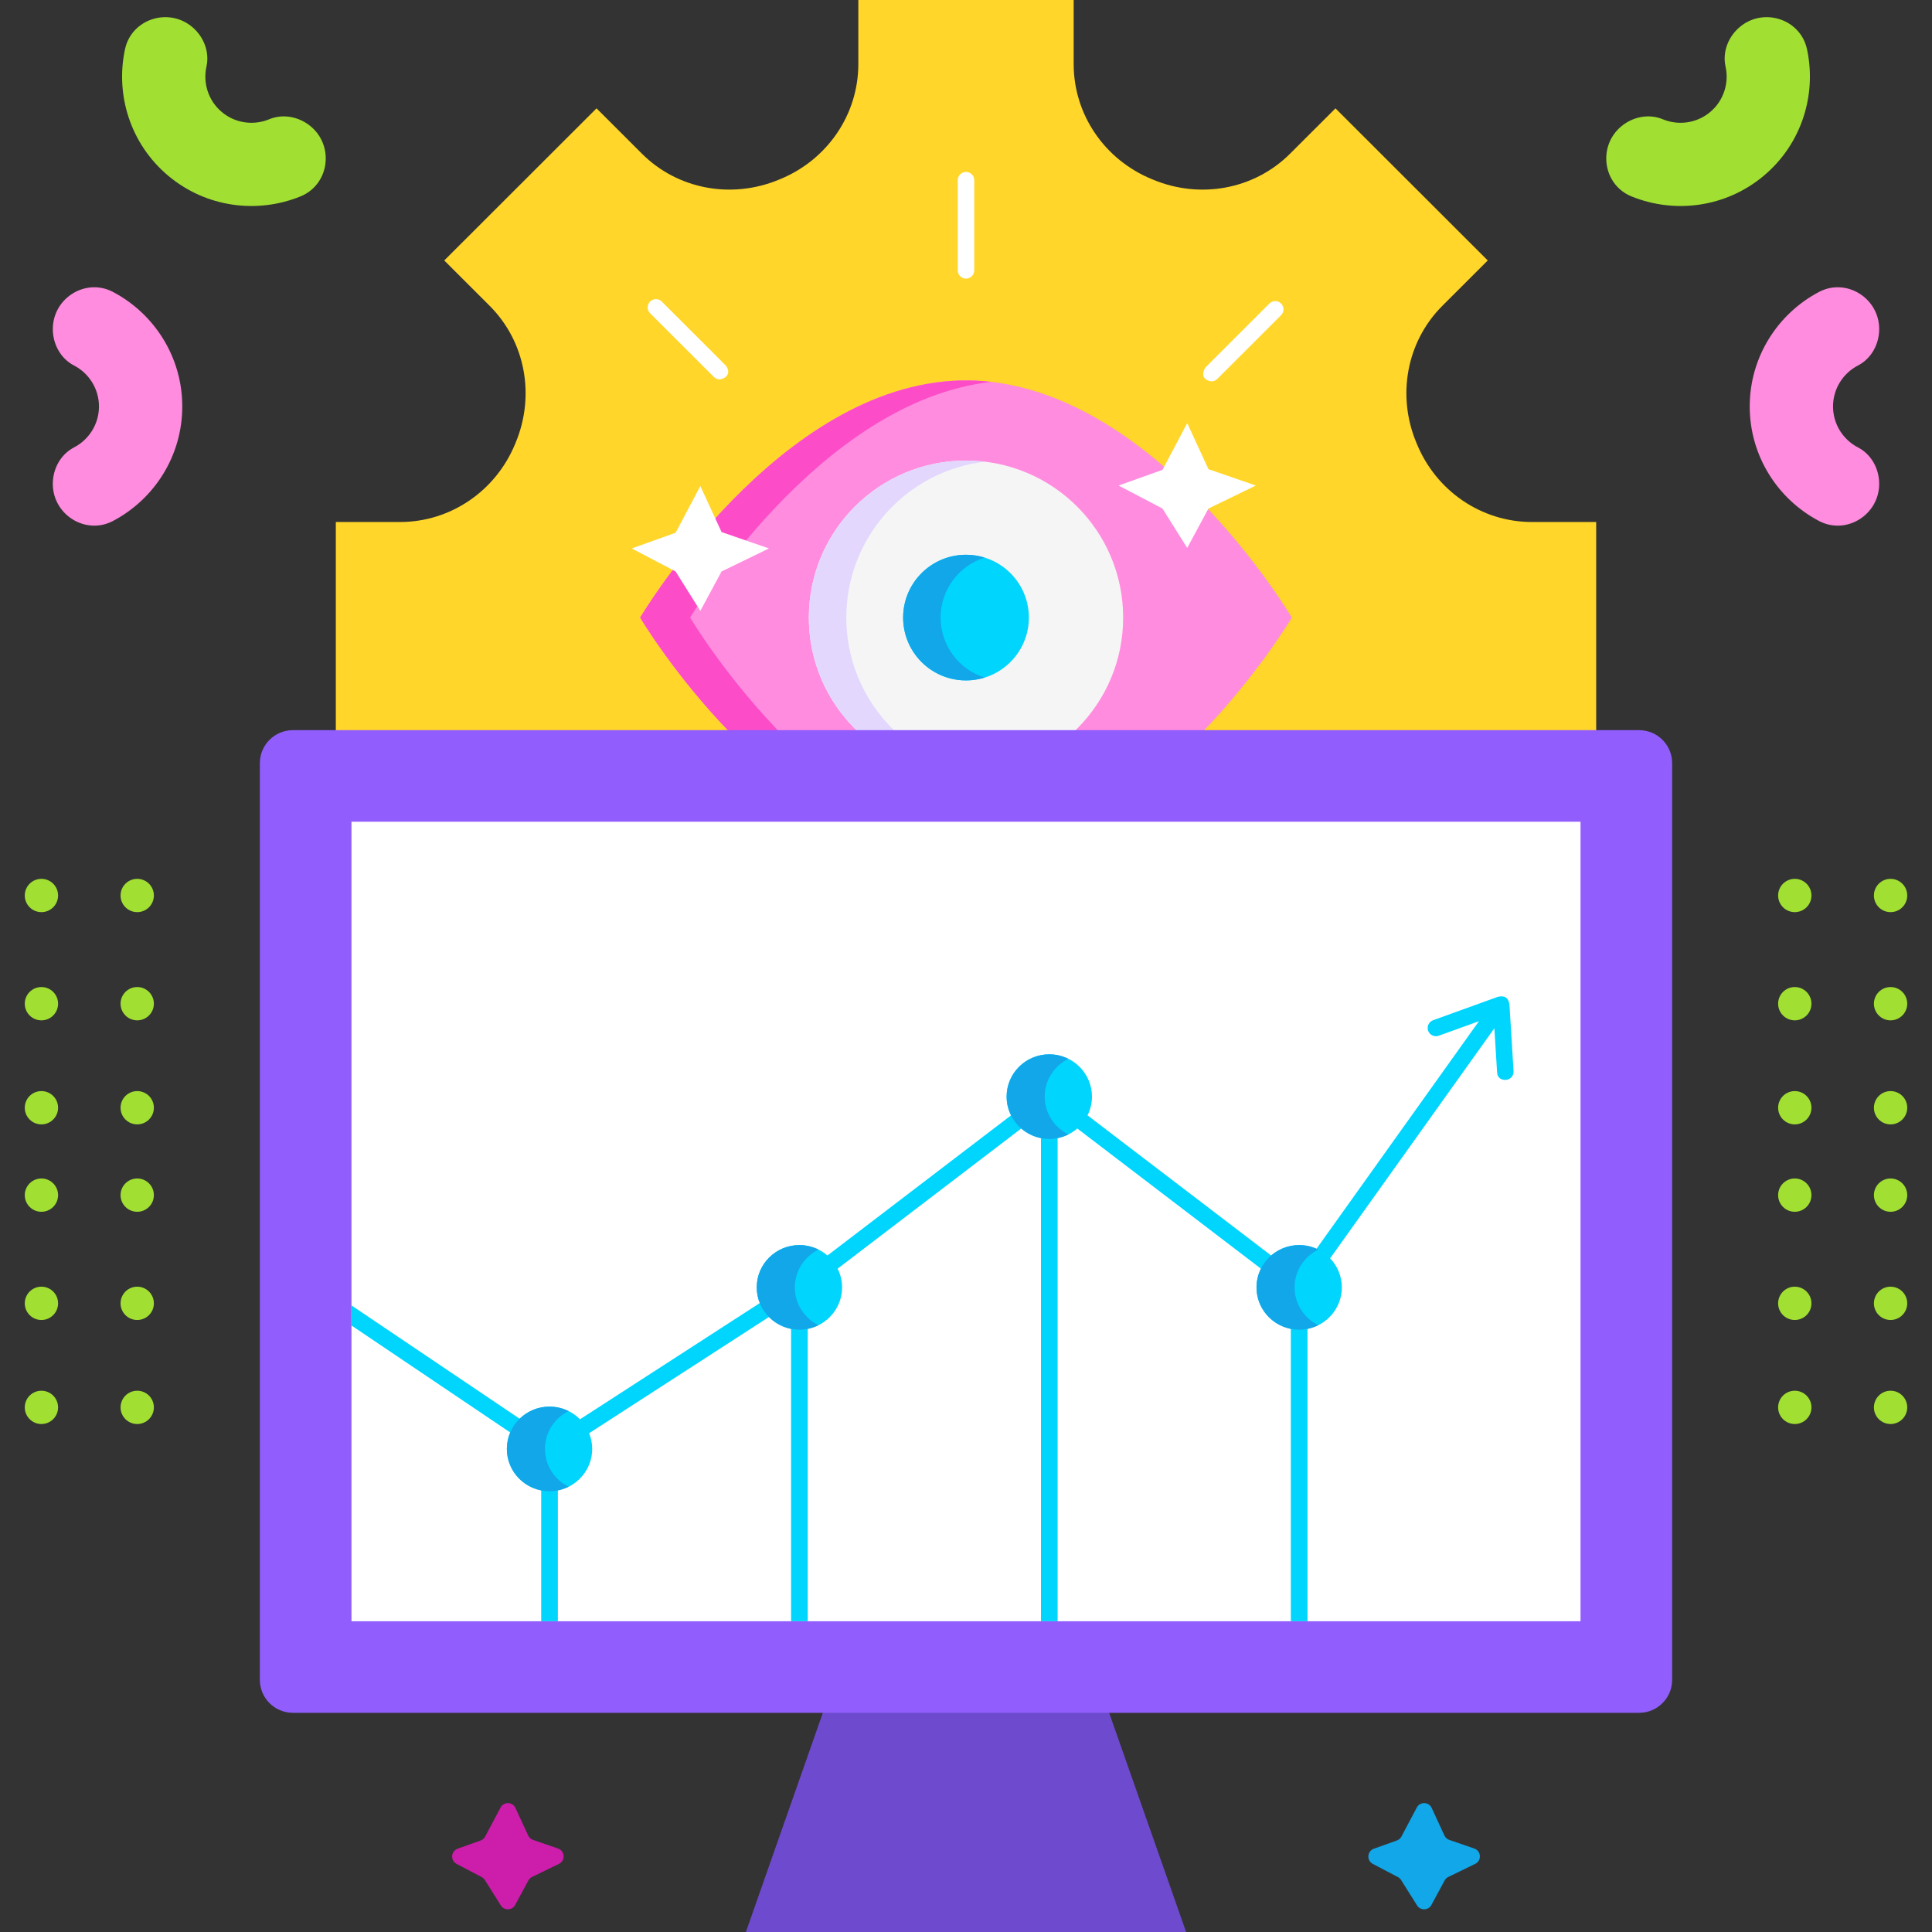 <svg xmlns="http://www.w3.org/2000/svg" id="Layer_1" height="512" viewBox="0 0 468 468" width="512"><rect x="0" y="0" width="468" height="468" fill="#333333" stroke="none"/><g><g><g><path d="m386.653 178.566v-52.114h-15.53c-12.288 0-23.209-7.531-27.89-18.881-.051-.124-.102-.247-.154-.37-4.733-11.365-2.386-24.434 6.327-33.138l10.979-10.968-36.885-36.85-10.979 10.968c-8.712 8.704-21.794 11.049-33.169 6.321-.123-.051-.247-.102-.371-.153-11.361-4.677-18.899-15.587-18.899-27.864v-15.517h-52.163v15.516c0 12.277-7.538 23.187-18.899 27.864-.124.051-.247.102-.371.153-11.376 4.729-24.457 2.384-33.169-6.321l-10.979-10.968-36.885 36.85 10.979 10.968c8.712 8.704 11.06 21.773 6.327 33.138-.051.123-.103.247-.154.37-4.682 11.351-15.602 18.881-27.89 18.881h-15.53v52.114h15.53c12.288 0 23.209 7.531 27.89 18.881.051.124.102.247.153.37 4.733 11.365 2.386 24.434-6.327 33.138l-10.979 10.969 36.885 36.85 10.979-10.968c8.712-8.704 21.794-11.049 33.17-6.321.123.051.247.102.371.153 11.361 4.677 18.899 15.587 18.899 27.864v15.516h52.163v-15.516c0-12.277 7.538-23.187 18.899-27.864.124-.051.247-.102.371-.153 11.376-4.729 24.457-2.384 33.17 6.321l10.979 10.968 36.885-36.85-10.979-10.969c-8.712-8.704-11.06-21.773-6.327-33.138.051-.123.103-.247.154-.37 4.682-11.351 15.602-18.881 27.89-18.881h15.529z" fill="#ffd629"></path><g><g><g><path d="m235.015 92.158h-2.03c-44.415.887-77.916 57.444-77.916 57.444s33.501 56.558 77.916 57.444h2.03c44.415-.887 77.916-57.444 77.916-57.444s-33.501-56.557-77.916-57.444z" fill="#ff8cde"></path><path d="m167.175 149.603s30.993-52.311 72.878-57.096c-1.663-.19-3.342-.314-5.038-.348h-2.03c-44.415.887-77.916 57.444-77.916 57.444s33.501 56.558 77.916 57.444h2.03c1.696-.034 3.375-.158 5.038-.348-41.885-4.786-72.878-57.096-72.878-57.096z" fill="#fd4cc8"></path></g><g><ellipse cx="234" cy="149.603" fill="#f5f5f5" rx="38.07" ry="38.042"></ellipse><path d="m205.01 149.603c0-19.474 14.646-35.52 33.53-37.763-1.49-.177-3.002-.279-4.54-.279-21.025 0-38.07 17.032-38.07 38.042s17.044 38.042 38.07 38.042c1.537 0 3.05-.102 4.54-.279-18.884-2.244-33.53-18.289-33.53-37.763z" fill="#e3d7fe"></path></g><g><ellipse cx="234" cy="149.603" fill="#00d5fe" rx="15.228" ry="15.217"></ellipse><path d="m227.852 149.603c0-6.824 4.495-12.598 10.688-14.529-1.434-.447-2.959-.688-4.54-.688-8.41 0-15.228 6.813-15.228 15.217s6.818 15.217 15.228 15.217c1.581 0 3.106-.241 4.54-.688-6.193-1.931-10.688-7.705-10.688-14.529z" fill="#11a7e9"></path></g></g><g fill="#fff"><path d="m234 67.494c-1.104 0-2-.896-2-2v-21.843c0-1.104.896-2 2-2s2 .896 2 2v21.843c0 1.105-.896 2-2 2z"></path><path d="m174.348 91.906c-.512 0-1.023-.195-1.414-.585l-15.456-15.445c-.781-.781-.782-2.047-.001-2.828.78-.782 2.046-.783 2.828-.001l15.456 15.445c1.364 1.633.401 3.173-1.413 3.414z"></path><path d="m293.456 92.382c-1.814-.242-2.643-1.507-1.414-3.415l15.456-15.445c.78-.781 2.047-.781 2.828.001.781.781.78 2.047-.001 2.828l-15.456 15.445c-.39.391-.902.586-1.413.586z"></path></g></g></g><g><g><path d="m287.318 468h-106.636l22.001-62.663h62.634z" fill="#6e4acf"></path></g><g><g><path d="m397.054 414.904h-326.108c-4.418 0-8-3.582-8-8v-222.033c0-4.418 3.582-8 8-8h326.108c4.418 0 8 3.582 8 8v222.033c0 4.418-3.582 8-8 8z" fill="#915efd"></path></g><g fill="#fff"><path d="m137.162 147.028h193.676v297.719h-193.676z" transform="matrix(0 1 -1 0 529.888 61.888)"></path><path d="m271.832 224.757c0 3.341 2.71 6.049 6.053 6.049h53.469c3.343 0 6.053-2.708 6.053-6.049 0-3.341-2.71-6.049-6.053-6.049h-53.469c-3.343 0-6.053 2.708-6.053 6.049z" opacity=".5"></path></g></g><g><g><path d="m365.648 243.406c-.207-1.719-1.16-2.361-2.858-1.927l-15.637 5.652c-1.039.375-1.577 1.522-1.201 2.561s1.522 1.575 2.561 1.201l9.74-3.52-39.343 55.121c-1.284-.568-2.703-.89-4.2-.89-2.6 0-4.969.959-6.786 2.53l-44.485-33.958c.682-1.368 1.076-2.902 1.076-4.532 0-5.659-4.628-10.247-10.337-10.247s-10.337 4.588-10.337 10.247c0 1.63.39 3.167 1.073 4.534l-44.481 33.955c-1.816-1.571-4.186-2.53-6.786-2.53-5.709 0-10.337 4.588-10.337 10.247 0 1.344.268 2.624.743 3.8l-43.559 28.158c-1.876-1.897-4.487-3.076-7.378-3.076-2.82 0-5.373 1.122-7.238 2.937l-40.737-27.452v4.864l38.45 25.911c-.523 1.225-.812 2.573-.812 3.987 0 4.974 3.577 9.118 8.319 10.049v31.698h4.035v-31.698c4.742-.931 8.319-5.074 8.319-10.049 0-1.344-.268-2.625-.743-3.801l43.559-28.157c1.428 1.444 3.281 2.47 5.36 2.878v70.826h4.035v-70.826c4.742-.931 8.319-5.074 8.319-10.049 0-1.629-.394-3.164-1.076-4.532l44.481-33.954c1.334 1.153 2.968 1.975 4.772 2.329v117.033h4.035v-117.036c1.802-.356 3.435-1.175 4.768-2.329l44.484 33.958c-.682 1.368-1.076 2.903-1.076 4.532 0 4.975 3.577 9.118 8.319 10.049v70.826h4.035v-70.826c4.742-.931 8.319-5.074 8.319-10.049 0-2.728-1.083-5.2-2.836-7.037l39.782-55.737.659 10.642c.038 1.469 1.154 1.932 2.12 1.873 1.103-.068 1.941-1.017 1.873-2.12z" fill="#00d5fe"></path><g fill="#11a7e9"><path d="m192.538 311.85c0-4.013 2.333-7.478 5.722-9.16-1.39-.69-2.954-1.088-4.615-1.088-5.709 0-10.337 4.588-10.337 10.247s4.628 10.247 10.337 10.247c1.661 0 3.224-.398 4.615-1.088-3.389-1.68-5.722-5.144-5.722-9.158z"></path><path d="m132.008 350.979c0-4.013 2.333-7.478 5.722-9.16-1.39-.69-2.954-1.088-4.615-1.088-5.709 0-10.337 4.588-10.337 10.247s4.628 10.247 10.337 10.247c1.661 0 3.224-.398 4.615-1.088-3.39-1.68-5.722-5.145-5.722-9.158z"></path><path d="m253.069 265.644c0-4.013 2.333-7.478 5.722-9.16-1.39-.69-2.954-1.088-4.615-1.088-5.709 0-10.337 4.588-10.337 10.247s4.628 10.247 10.337 10.247c1.661 0 3.224-.398 4.615-1.088-3.389-1.68-5.722-5.145-5.722-9.158z"></path><path d="m313.6 311.85c0-4.013 2.333-7.478 5.722-9.16-1.39-.69-2.954-1.088-4.615-1.088-5.709 0-10.337 4.588-10.337 10.247s4.628 10.247 10.337 10.247c1.661 0 3.224-.398 4.615-1.088-3.389-1.68-5.722-5.144-5.722-9.158z"></path></g></g></g></g></g><g><g fill="#a1e032"><g><g><ellipse cx="10.035" cy="315.715" rx="4.035" ry="4.032"></ellipse><ellipse cx="10.035" cy="340.918" rx="4.035" ry="4.032"></ellipse><ellipse cx="10.035" cy="289.504" rx="4.035" ry="4.032"></ellipse></g><g><ellipse cx="10.035" cy="243.131" rx="4.035" ry="4.032"></ellipse><ellipse cx="10.035" cy="268.334" rx="4.035" ry="4.032"></ellipse><ellipse cx="10.035" cy="216.92" rx="4.035" ry="4.032"></ellipse></g><g><ellipse cx="33.239" cy="315.715" rx="4.035" ry="4.032"></ellipse><ellipse cx="33.239" cy="340.918" rx="4.035" ry="4.032"></ellipse><ellipse cx="33.239" cy="289.504" rx="4.035" ry="4.032"></ellipse></g><g><ellipse cx="33.239" cy="243.131" rx="4.035" ry="4.032"></ellipse><ellipse cx="33.239" cy="268.334" rx="4.035" ry="4.032"></ellipse><ellipse cx="33.239" cy="216.92" rx="4.035" ry="4.032"></ellipse></g></g><g><g><ellipse cx="434.761" cy="315.715" rx="4.035" ry="4.032"></ellipse><ellipse cx="434.761" cy="340.918" rx="4.035" ry="4.032"></ellipse><ellipse cx="434.761" cy="289.504" rx="4.035" ry="4.032"></ellipse></g><g><ellipse cx="434.761" cy="243.131" rx="4.035" ry="4.032"></ellipse><ellipse cx="434.761" cy="268.334" rx="4.035" ry="4.032"></ellipse><ellipse cx="434.761" cy="216.92" rx="4.035" ry="4.032"></ellipse></g><g><ellipse cx="457.965" cy="315.715" rx="4.035" ry="4.032"></ellipse><ellipse cx="457.965" cy="340.918" rx="4.035" ry="4.032"></ellipse><ellipse cx="457.965" cy="289.504" rx="4.035" ry="4.032"></ellipse></g><g><ellipse cx="457.965" cy="243.131" rx="4.035" ry="4.032"></ellipse><ellipse cx="457.965" cy="268.334" rx="4.035" ry="4.032"></ellipse><ellipse cx="457.965" cy="216.92" rx="4.035" ry="4.032"></ellipse></g></g></g><g><g><path d="m117.451 455.408 3.861 6.151c.822 1.309 2.752 1.246 3.486-.115l3.195-5.925c.201-.372.513-.672.894-.857l6.511-3.163c1.617-.785 1.476-3.132-.223-3.719l-6.06-2.093c-.519-.179-.943-.563-1.173-1.061l-3.079-6.674c-.7-1.516-2.835-1.574-3.616-.098l-3.718 7.024c-.236.445-.629.786-1.104.956l-5.565 1.99c-1.655.592-1.814 2.868-.258 3.684l6.078 3.187c.315.165.581.411.771.713z" fill="#cc1dab"></path><path d="m339.398 455.408 3.861 6.151c.822 1.309 2.752 1.246 3.486-.115l3.195-5.925c.201-.372.513-.672.894-.857l6.511-3.163c1.617-.785 1.476-3.132-.223-3.719l-6.06-2.093c-.519-.179-.943-.563-1.173-1.061l-3.079-6.674c-.7-1.516-2.835-1.574-3.616-.098l-3.718 7.024c-.236.445-.629.786-1.104.956l-5.565 1.99c-1.655.592-1.814 2.868-.258 3.684l6.078 3.187c.315.165.581.411.771.713z" fill="#11a7e9"></path></g><g fill="#fff"><path d="m281.593 123.188 5.992 9.546 5.148-9.546 11.477-5.576-11.477-3.964-5.148-11.157-5.992 11.32-10.634 3.801z"></path><path d="m163.654 138.428 5.992 9.546 5.148-9.546 11.477-5.575-11.477-3.965-5.148-11.157-5.992 11.32-10.633 3.802z"></path></g><g><g><path d="m12.793 117.206c0-3.65 1.893-7.142 5.134-8.824 3.589-1.862 6.047-5.612 6.047-9.924 0-4.313-2.458-8.063-6.047-9.924-3.242-1.681-5.134-5.174-5.134-8.824 0-7.486 7.96-12.481 14.586-8.987 9.965 5.254 16.773 15.715 16.773 27.735s-6.808 22.481-16.773 27.735c-6.626 3.494-14.586-1.501-14.586-8.987z" fill="#ff8cde"></path><path d="m46.546 6.526c2.798 2.346 4.259 6.04 3.464 9.602-.88 3.944.415 8.236 3.721 11.008s7.761 3.301 11.495 1.75c3.373-1.401 7.267-.604 10.064 1.742 5.739 4.812 4.451 14.116-2.486 16.942-10.433 4.251-22.828 2.738-32.043-4.989s-12.857-19.661-10.48-30.666c1.581-7.317 10.527-10.2 16.265-5.389z" fill="#a1e032"></path></g><g><path d="m455.207 117.206c0-3.65-1.893-7.142-5.134-8.824-3.589-1.862-6.047-5.612-6.047-9.924 0-4.313 2.458-8.063 6.047-9.924 3.242-1.681 5.134-5.174 5.134-8.824 0-7.486-7.96-12.481-14.586-8.987-9.965 5.254-16.773 15.715-16.773 27.735s6.808 22.481 16.773 27.735c6.626 3.494 14.586-1.501 14.586-8.987z" fill="#ff8cde"></path><path d="m421.454 6.526c-2.798 2.346-4.259 6.04-3.464 9.602.88 3.944-.415 8.236-3.721 11.008s-7.761 3.301-11.495 1.75c-3.373-1.401-7.267-.604-10.064 1.742-5.739 4.812-4.451 14.116 2.486 16.942 10.433 4.251 22.828 2.738 32.043-4.989 9.215-7.726 12.858-19.662 10.481-30.667-1.582-7.316-10.528-10.199-16.266-5.388z" fill="#a1e032"></path></g></g></g></g></g></svg>